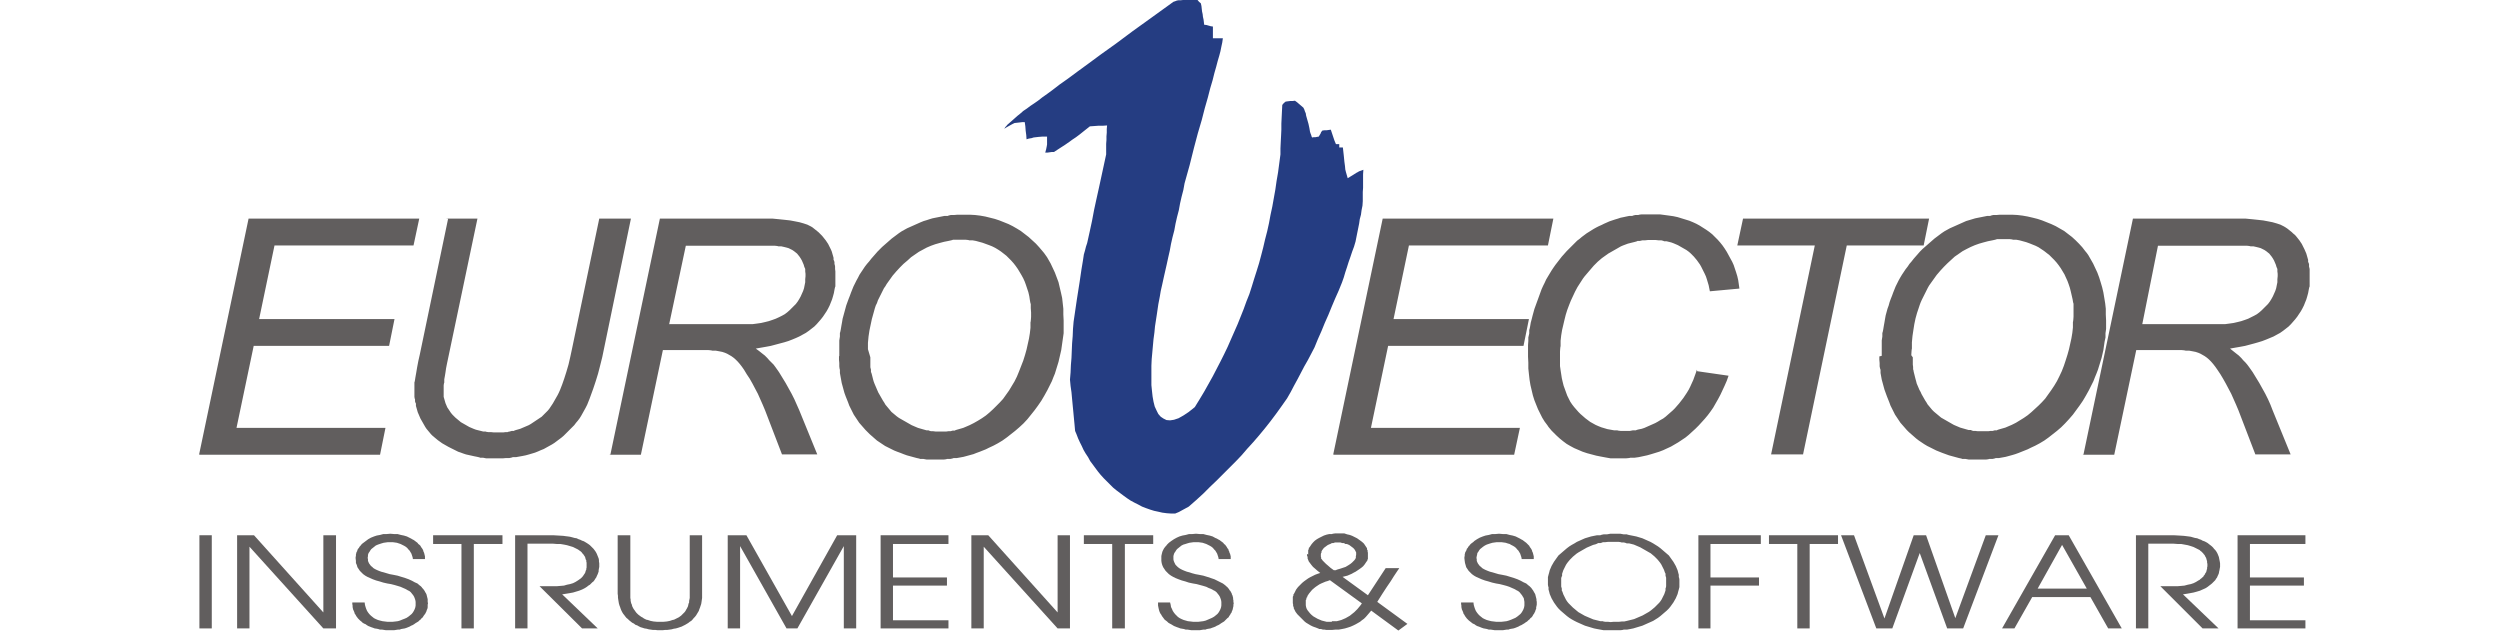 <svg width="226" height="57" viewBox="0 0 226 57" fill="none" xmlns="http://www.w3.org/2000/svg">
<path fill-rule="evenodd" clip-rule="evenodd" d="M97.189 38.954L97.135 38.354L97.08 37.782L97.026 37.209L96.971 36.637L96.917 36.065L96.862 35.465L96.78 34.892L96.726 34.32L96.78 33.666L96.808 33.011L96.862 32.357L96.889 31.703L96.917 31.049L96.971 30.395L96.998 29.74L97.053 29.086L97.353 27.042L97.598 25.488L97.762 24.37L97.898 23.552L97.98 23.007L98.089 22.626L98.171 22.298L98.28 21.971L98.498 20.99L98.716 19.981L98.906 18.973L99.125 17.964L99.343 16.983L99.561 15.974L99.779 14.966L99.997 13.957V13.63V13.303V13.003L100.024 12.649V12.321L100.052 11.994V11.667L100.079 11.34L99.697 11.367H99.288L98.906 11.395L98.525 11.422L98.007 11.831L97.598 12.158L97.271 12.403L96.944 12.621L96.644 12.839L96.29 13.085L95.826 13.384L95.281 13.739H95.09L94.899 13.766L94.709 13.793H94.49L94.572 13.494L94.627 13.221L94.654 13.057V12.867V12.621V12.349H94.218L93.891 12.376L93.645 12.403L93.427 12.43L93.264 12.485L93.1 12.512L92.964 12.54L92.8 12.594L92.773 12.212L92.719 11.803L92.691 11.422L92.637 11.04H92.419L92.201 11.067L91.955 11.095L91.71 11.122L91.492 11.231L91.246 11.367L91.001 11.504L90.783 11.64L90.838 11.558L90.892 11.476L90.974 11.395L91.056 11.286L91.274 11.095L91.492 10.904L91.737 10.686L91.983 10.468L92.255 10.25L92.501 10.032L92.828 9.813L93.155 9.568L93.482 9.35L93.836 9.105L94.218 8.805L94.681 8.478L95.199 8.096L95.799 7.633L96.535 7.115L97.38 6.488L98.389 5.752L99.534 4.907L100.869 3.953L102.369 2.835L104.113 1.581L106.076 0.164L106.239 0.109L106.376 0.055L106.512 0.027H106.703L106.948 0H107.275H107.684H108.257L108.393 0.164L108.556 0.3L108.611 0.545L108.638 0.791L108.665 1.036L108.72 1.281L108.747 1.526L108.802 1.772L108.829 1.99L108.856 2.235L109.074 2.263L109.265 2.317L109.456 2.372L109.647 2.399V2.671V2.944V3.189V3.462H109.865H110.11H110.328H110.546L110.492 3.844L110.41 4.225L110.328 4.634L110.219 5.043L110.083 5.506L109.947 6.024L109.783 6.597L109.62 7.251L109.402 7.987L109.184 8.832L108.911 9.786L108.638 10.849L108.284 12.049L107.93 13.384L107.548 14.911L107.084 16.574L106.975 17.174L106.812 17.801L106.676 18.4L106.567 19L106.403 19.627L106.267 20.227L106.158 20.826L105.994 21.453L105.858 22.053L105.749 22.653L105.612 23.253L105.476 23.88L105.34 24.479L105.204 25.079L105.067 25.706L104.931 26.306L104.849 26.796L104.713 27.505L104.577 28.432L104.413 29.495L104.358 30.067L104.277 30.667L104.222 31.267L104.168 31.867L104.113 32.466L104.086 33.066V33.666V34.265V34.811L104.14 35.356L104.195 35.846L104.277 36.31L104.386 36.746L104.549 37.1L104.713 37.428L104.931 37.673L105.176 37.837L105.449 37.973L105.776 38L106.13 37.946L106.539 37.809L106.975 37.564L107.466 37.237L108.011 36.801L108.447 36.092L108.856 35.41L109.238 34.729L109.62 34.047L109.974 33.366L110.328 32.684L110.656 32.03L110.983 31.349L111.282 30.667L111.582 29.986L111.882 29.304L112.155 28.623L112.427 27.941L112.673 27.26L112.945 26.578L113.163 25.897L113.381 25.188L113.599 24.506L113.818 23.798L114.008 23.089L114.199 22.353L114.363 21.644L114.554 20.908L114.717 20.172L114.853 19.436L115.017 18.673L115.153 17.91L115.29 17.146L115.399 16.383L115.535 15.592L115.644 14.775L115.753 13.957V13.412L115.78 12.839L115.808 12.294L115.835 11.722V11.177L115.862 10.604L115.889 10.059L115.917 9.486L116.053 9.323L116.216 9.187L116.407 9.159L116.625 9.132H116.843L117.062 9.105L117.252 9.241L117.443 9.405L117.634 9.568L117.825 9.732L117.907 9.895L117.961 10.059L118.043 10.25L118.07 10.441L118.179 10.822L118.288 11.204L118.37 11.585L118.425 11.912L118.479 12.076L118.534 12.212L118.561 12.321L118.615 12.43L118.752 12.403H118.915L119.051 12.376L119.215 12.349L119.297 12.212L119.379 12.076L119.433 11.94L119.542 11.803L119.733 11.776H119.924L120.115 11.749L120.305 11.722L120.414 12.049L120.523 12.376L120.633 12.703L120.769 13.03H120.932H121.069V13.194V13.33H121.232H121.396L121.478 14.066L121.532 14.611L121.587 15.02L121.614 15.32L121.668 15.538L121.723 15.729L121.777 15.92L121.832 16.11L122.323 15.811L122.622 15.62L122.731 15.565L122.868 15.483L123.031 15.429L123.249 15.347L123.222 15.756V16.165V16.574V16.983L123.195 17.364V17.773V18.182L123.168 18.591L123.086 19L123.031 19.409L122.922 19.818L122.868 20.199L122.786 20.608L122.704 21.017L122.622 21.426L122.541 21.835L122.404 22.298L122.241 22.735L122.077 23.225L121.914 23.689L121.777 24.125L121.614 24.616L121.478 25.079L121.314 25.542L121.014 26.278L120.687 27.014L120.387 27.723L120.087 28.459L119.76 29.195L119.46 29.931L119.133 30.667L118.833 31.403L118.534 31.976L118.234 32.548L117.907 33.12L117.607 33.693L117.307 34.265L116.98 34.865L116.68 35.438L116.353 36.01L115.835 36.746L115.344 37.428L114.853 38.082L114.336 38.736L113.818 39.363L113.3 39.963L112.754 40.562L112.237 41.162L111.691 41.735L111.119 42.307L110.546 42.88L109.974 43.452L109.374 44.024L108.775 44.624L108.148 45.197L107.466 45.796L107.166 45.96L106.866 46.123L106.567 46.287L106.239 46.423H105.858L105.476 46.396L105.067 46.342L104.713 46.26L104.331 46.178L103.977 46.069L103.595 45.933L103.241 45.796L102.886 45.605L102.559 45.442L102.205 45.251L101.878 45.033L101.578 44.815L101.251 44.57L100.924 44.324L100.624 44.079L100.351 43.806L100.052 43.506L99.779 43.234L99.506 42.934L99.261 42.634L99.016 42.307L98.797 42.007L98.552 41.68L98.361 41.326L98.143 40.999L97.953 40.672L97.789 40.317L97.625 39.99L97.462 39.636L97.326 39.281" fill="#253D82"/>
<path d="M78.68 32.303V32.766V32.984V33.202L78.735 33.42V33.639C78.762 33.639 78.816 33.857 78.816 33.857L78.871 34.075L78.925 34.293L78.98 34.484L79.062 34.702L79.144 34.892L79.225 35.083L79.307 35.274L79.389 35.465L79.498 35.656L79.607 35.846L79.716 36.037L79.825 36.228L79.934 36.392L80.043 36.583L80.179 36.746L80.316 36.91L80.452 37.073L80.588 37.237L80.752 37.373L80.915 37.509L81.079 37.646L81.27 37.782L81.46 37.891L81.651 38L81.842 38.109L82.033 38.218L82.224 38.327L82.415 38.436L82.606 38.518L82.796 38.6L82.987 38.681L83.178 38.736L83.369 38.791L83.56 38.845L83.75 38.9H83.941C83.941 38.927 84.159 38.981 84.159 38.981H84.35L84.568 39.009H84.759H84.977H85.168H85.359H85.549L85.74 38.981H85.931L86.122 38.927H86.313C86.313 38.9 86.504 38.845 86.504 38.845L86.695 38.791L86.885 38.736L87.076 38.681L87.267 38.6L87.648 38.436L88.03 38.245L88.412 38.027L88.766 37.809L89.121 37.564L89.448 37.291L89.775 36.991L90.075 36.692L90.374 36.392L90.674 36.065L90.811 35.874L90.947 35.683L91.083 35.492L91.219 35.301L91.465 34.892L91.71 34.484L91.928 34.047L92.119 33.584L92.31 33.093L92.501 32.603L92.664 32.085L92.801 31.594L92.91 31.103L93.019 30.613L93.1 30.122L93.155 29.631V29.141C93.182 29.141 93.21 28.65 93.21 28.65V28.241L93.182 27.859V27.478C93.155 27.478 93.1 27.123 93.1 27.123L93.046 26.769L92.964 26.415L92.855 26.088L92.746 25.761L92.637 25.461L92.501 25.161L92.337 24.861L92.174 24.588L92.01 24.316L91.819 24.043L91.628 23.798L91.41 23.552L91.192 23.334L90.974 23.116L90.729 22.925L90.484 22.735L90.238 22.571L89.966 22.407L89.693 22.271L89.42 22.162L89.121 22.053L88.821 21.944L88.521 21.862L88.221 21.78L87.921 21.726H87.621C87.621 21.699 87.294 21.672 87.294 21.672H86.967H86.558H86.149C86.149 21.699 85.74 21.78 85.74 21.78L85.332 21.862L84.923 21.971L84.541 22.08L84.159 22.217L83.778 22.38L83.423 22.571L83.069 22.762L82.715 23.007L82.36 23.253L82.033 23.552L81.679 23.852L81.352 24.179L81.024 24.534L80.861 24.725L80.697 24.915L80.561 25.106L80.425 25.297L80.288 25.488L80.152 25.679L80.043 25.869L79.907 26.06L79.798 26.278L79.689 26.497L79.58 26.715L79.471 26.933L79.362 27.151L79.28 27.396L79.171 27.614L79.089 27.859L78.953 28.35L78.816 28.841L78.707 29.359L78.598 29.877L78.516 30.422L78.462 30.994V31.567M75.872 32.166V31.458V31.103V30.776L75.927 30.422V30.095C75.954 30.095 76.009 29.768 76.009 29.768L76.063 29.441L76.118 29.141L76.172 28.814L76.254 28.514L76.336 28.214L76.418 27.914L76.499 27.614L76.608 27.314L76.717 27.014L76.826 26.742L76.935 26.442L77.044 26.169L77.154 25.897L77.29 25.624L77.426 25.352L77.562 25.106L77.699 24.834L77.862 24.588L78.026 24.343L78.189 24.098L78.38 23.852L78.571 23.634L78.762 23.389L78.953 23.171L79.144 22.953L79.334 22.735L79.552 22.517L79.743 22.326L79.961 22.135L80.179 21.944L80.397 21.753L80.615 21.562L80.834 21.399L81.052 21.235L81.27 21.072L81.515 20.908L81.76 20.772L82.006 20.636L82.251 20.527L82.496 20.418L82.742 20.308L82.987 20.199L83.232 20.09L83.505 19.981L83.778 19.9L84.023 19.818L84.296 19.736L84.568 19.681L84.841 19.627L85.113 19.573L85.386 19.518H85.686C85.686 19.491 85.958 19.436 85.958 19.436H86.258L86.558 19.409H86.858H87.158H87.648L88.139 19.436L88.603 19.491L89.066 19.573L89.502 19.681L89.938 19.791L90.347 19.927L90.756 20.09L91.165 20.254L91.547 20.445L91.928 20.663L92.283 20.881L92.637 21.154L92.991 21.426L93.319 21.726L93.646 22.026L93.945 22.353L94.245 22.707L94.382 22.871L94.518 23.062L94.654 23.253L94.763 23.443L94.981 23.825L95.172 24.234L95.363 24.643L95.527 25.079L95.69 25.515L95.799 25.979L95.908 26.442L96.017 26.933L96.072 27.423L96.126 27.914V28.432L96.153 28.977V29.359V29.74V30.122L96.099 30.504L96.044 30.885L95.99 31.267L95.936 31.648L95.854 32.003L95.772 32.357L95.69 32.712L95.581 33.066L95.472 33.42L95.363 33.775L95.227 34.102L95.09 34.456L94.927 34.783L94.681 35.274L94.409 35.765L94.136 36.228L93.836 36.664L93.537 37.073L93.21 37.482L92.882 37.891L92.528 38.273L92.146 38.627L91.765 38.954L91.383 39.254L91.001 39.554L90.62 39.826L90.211 40.072L89.802 40.29L89.393 40.481L89.121 40.617L88.848 40.726L88.575 40.835L88.275 40.944L88.003 41.053L87.703 41.135L87.403 41.217L87.103 41.298L86.803 41.353L86.504 41.407H86.204C86.204 41.435 85.904 41.489 85.904 41.489H85.604C85.604 41.517 85.304 41.544 85.304 41.544H85.004H84.704H84.377H84.078H83.778L83.478 41.489H83.178C83.178 41.462 82.878 41.407 82.878 41.407L82.578 41.326L82.278 41.244L81.978 41.162L81.679 41.053L81.406 40.944L81.106 40.835L80.834 40.726L80.561 40.59L80.288 40.453L80.016 40.317L79.77 40.154L79.525 39.99L79.28 39.826L79.062 39.636L78.844 39.445L78.626 39.254L78.435 39.063L78.244 38.872L78.053 38.654L77.862 38.436L77.671 38.218L77.508 37.973L77.344 37.727L77.181 37.482L77.044 37.209L76.908 36.937L76.772 36.664L76.663 36.364L76.554 36.092L76.445 35.819L76.336 35.519L76.254 35.22L76.172 34.92L76.09 34.62L76.036 34.32L75.981 34.02L75.927 33.72V33.42C75.9 33.42 75.872 33.121 75.872 33.121V32.821L75.845 32.521V32.221L75.872 32.166ZM60.498 29.304H65.704H66.25H66.713H67.122H67.476H67.776H68.022L68.43 29.25L68.812 29.195L69.166 29.113L69.493 29.032L69.821 28.922L70.121 28.814L70.42 28.677L70.693 28.541L70.938 28.405L71.156 28.241L71.374 28.05L71.565 27.859L71.756 27.669L71.947 27.478L72.111 27.26L72.247 27.042L72.383 26.796L72.492 26.551L72.601 26.306L72.683 26.06L72.737 25.788L72.792 25.515V25.242L72.819 24.97V24.752L72.792 24.534V24.316L72.71 24.125L72.656 23.934L72.574 23.743L72.492 23.552L72.383 23.362L72.274 23.198L72.165 23.062L72.056 22.925L71.92 22.816L71.783 22.707L71.62 22.598L71.456 22.517L71.293 22.435L71.102 22.38L70.884 22.326L70.638 22.271H70.366C70.366 22.244 70.066 22.217 70.066 22.217H69.739H69.385H68.976H61.997L60.471 29.413L60.498 29.304ZM55.182 41.08L59.653 19.763H69.848L70.42 19.818L70.938 19.872L71.429 19.927L71.865 20.009L72.274 20.09L72.656 20.199L72.819 20.254L72.983 20.308L73.146 20.39L73.31 20.472L73.446 20.554L73.582 20.663L73.719 20.772L73.855 20.881L73.991 20.99L74.1 21.099L74.209 21.208L74.318 21.317L74.428 21.453L74.537 21.59L74.646 21.726L74.755 21.89L74.864 22.053L74.945 22.217L75.027 22.38L75.109 22.544L75.191 22.735L75.245 22.925L75.3 23.116L75.354 23.307V23.498C75.382 23.498 75.436 23.689 75.436 23.689V23.88C75.463 23.88 75.491 24.098 75.491 24.098V24.316L75.518 24.534V24.752V24.97V25.297V25.597V25.897C75.491 25.897 75.436 26.197 75.436 26.197L75.382 26.497L75.3 26.796L75.218 27.069L75.109 27.341L75 27.614L74.864 27.887L74.727 28.132L74.564 28.377L74.4 28.623L74.209 28.868L74.019 29.086L73.828 29.304L73.61 29.522L73.364 29.713L73.119 29.904L72.846 30.095L72.547 30.258L72.247 30.422L71.947 30.558L71.62 30.694L71.265 30.831L70.911 30.94L70.502 31.049L70.093 31.158L69.684 31.267L69.248 31.349L68.785 31.43L68.321 31.512L68.621 31.73L68.894 31.948L69.139 32.139L69.357 32.357L69.548 32.575L69.739 32.766L69.93 32.957L70.093 33.175L70.42 33.639L70.72 34.129L71.02 34.62L71.293 35.111L71.565 35.601L71.811 36.092L72.029 36.583L72.247 37.073L73.882 41.08H70.693L69.166 37.1L68.948 36.583L68.73 36.092L68.512 35.601L68.267 35.138L68.022 34.674L67.776 34.238L67.504 33.829L67.258 33.42L67.067 33.148L66.877 32.903L66.686 32.684L66.495 32.494L66.304 32.33L66.113 32.194L65.922 32.085L65.732 31.976L65.541 31.894L65.296 31.812L65.023 31.758L64.723 31.703H64.396C64.396 31.676 64.042 31.648 64.042 31.648H63.66H63.251H59.925L57.935 41.108H55.073L55.182 41.08ZM40.298 19.763H43.161L40.407 32.875L40.326 33.284L40.271 33.666L40.217 33.993L40.162 34.293V34.593C40.135 34.593 40.108 34.838 40.108 34.838V35.083V35.274V35.492V35.683V35.874L40.162 36.065L40.217 36.255L40.271 36.446L40.353 36.637L40.435 36.828L40.544 36.991L40.653 37.155L40.762 37.319L40.898 37.482L41.034 37.618L41.171 37.755L41.334 37.891L41.498 38.027L41.661 38.164L41.852 38.273L42.043 38.382L42.234 38.491L42.425 38.6L42.615 38.681L42.806 38.763L43.024 38.845L43.242 38.9L43.461 38.954L43.679 39.009H43.897C43.897 39.036 44.142 39.063 44.142 39.063H44.387L44.633 39.09H44.905H45.096H45.505L45.696 39.063H45.887C45.887 39.036 46.078 39.009 46.078 39.009L46.268 38.954H46.459C46.459 38.927 46.65 38.872 46.65 38.872L46.841 38.818L47.032 38.763L47.222 38.681L47.413 38.6L47.604 38.518L47.795 38.436L47.986 38.327L48.149 38.218L48.313 38.109L48.476 38L48.64 37.891L48.803 37.782L48.967 37.673L49.103 37.537L49.239 37.4L49.376 37.264L49.512 37.128L49.648 36.964L49.758 36.801L49.867 36.637L49.976 36.474L50.085 36.283L50.194 36.092L50.303 35.901L50.412 35.71L50.521 35.492L50.63 35.247L50.821 34.756L51.011 34.211L51.202 33.611L51.393 32.957L51.557 32.248L51.72 31.485L54.173 19.763H57.036L54.446 32.276L54.255 33.039L54.065 33.775L53.956 34.129L53.846 34.484L53.737 34.811L53.628 35.138L53.519 35.438L53.41 35.737L53.301 36.037L53.192 36.31L53.083 36.583L52.947 36.855L52.811 37.1L52.674 37.346L52.538 37.591L52.402 37.809L52.238 38.027L52.075 38.218L51.911 38.436L51.72 38.627L51.529 38.818L51.339 39.009L51.148 39.2L50.957 39.39L50.766 39.554L50.548 39.717L50.33 39.881L50.112 40.044L49.894 40.181L49.648 40.317L49.403 40.453L49.158 40.59L48.885 40.699L48.64 40.808L48.367 40.917L48.095 40.999L47.822 41.08L47.522 41.162L47.25 41.217L46.95 41.271L46.65 41.326H46.35C46.35 41.353 46.05 41.407 46.05 41.407H45.75L45.45 41.435H44.551H44.251H43.951L43.679 41.38H43.406C43.406 41.353 43.133 41.298 43.133 41.298L42.861 41.244L42.615 41.189L42.37 41.135L42.125 41.08L41.879 40.999L41.661 40.917L41.416 40.835L41.198 40.726L40.98 40.617L40.762 40.508L40.544 40.399L40.353 40.29L40.162 40.181L39.971 40.072L39.781 39.935L39.59 39.799L39.426 39.663L39.263 39.527L39.099 39.39L38.963 39.254L38.826 39.09L38.69 38.927L38.554 38.763L38.445 38.6L38.336 38.409L38.227 38.218L38.118 38.027L38.009 37.837L37.927 37.646L37.845 37.455L37.763 37.264L37.709 37.073L37.654 36.882L37.6 36.692V36.474C37.572 36.474 37.518 36.283 37.518 36.283V36.092C37.491 36.092 37.463 35.874 37.463 35.874V35.656V35.438V35.22V34.92V34.565C37.491 34.565 37.545 34.157 37.545 34.157L37.627 33.693L37.709 33.202L37.818 32.63L37.954 32.03L38.09 31.376L40.516 19.736L40.298 19.763ZM18 41.08L22.471 19.763H37.9L37.382 22.189H24.815L23.425 28.841H35.664L35.174 31.267H22.934L21.38 38.681H34.846L34.356 41.108H18.054L18 41.08Z" fill="#615E5E"/>
<path d="M193.662 29.304H198.841H199.387H199.85H200.259H200.613H200.913H201.131L201.54 29.25L201.922 29.195L202.276 29.113L202.604 29.032L202.93 28.922L203.23 28.814L203.503 28.677L203.776 28.541L204.021 28.405L204.239 28.241L204.457 28.05L204.648 27.859L204.839 27.669L205.029 27.478L205.193 27.26L205.33 27.042L205.466 26.796L205.575 26.551L205.684 26.306L205.766 26.06L205.82 25.788L205.875 25.515V25.242L205.902 24.97V24.752L205.875 24.534V24.316L205.793 24.125L205.738 23.934L205.656 23.743L205.575 23.552L205.466 23.361L205.357 23.198L205.248 23.062L205.139 22.925L205.002 22.816L204.866 22.707L204.702 22.598L204.539 22.517L204.375 22.435L204.185 22.38L203.967 22.326L203.721 22.271H203.448C203.448 22.244 203.149 22.217 203.149 22.217H202.822H202.467H202.058H195.08M188.347 41.08L192.817 19.763H203.012L203.585 19.818L204.103 19.872L204.593 19.927L205.029 20.009L205.438 20.09L205.82 20.199L205.984 20.254L206.147 20.308L206.311 20.39L206.474 20.472L206.611 20.554L206.774 20.663L206.911 20.772L207.047 20.881L207.183 20.99L207.292 21.099L207.428 21.208L207.537 21.317L207.647 21.453L207.755 21.59L207.865 21.726L207.973 21.89L208.083 22.053L208.164 22.217L208.246 22.38L208.328 22.544L208.41 22.735L208.492 22.925L208.546 23.116L208.601 23.307L208.655 23.498V23.689C208.682 23.689 208.737 23.879 208.737 23.879V24.098L208.791 24.316V24.534V24.752V25.297V25.597V25.897C208.764 25.897 208.71 26.197 208.71 26.197L208.655 26.496L208.573 26.796L208.492 27.069L208.382 27.341L208.274 27.614L208.137 27.887L208.001 28.132L207.837 28.377L207.674 28.623L207.483 28.868L207.292 29.086L207.101 29.304L206.883 29.522L206.638 29.713L206.392 29.904L206.12 30.095L205.82 30.258L205.52 30.422L205.193 30.558L204.866 30.694L204.512 30.831L204.157 30.94L203.776 31.049L203.367 31.158L202.958 31.267L202.522 31.349L202.058 31.43L201.595 31.512L201.867 31.73L202.14 31.948L202.385 32.139L202.604 32.357L202.794 32.575L202.985 32.766L203.149 32.957L203.312 33.175L203.639 33.638L203.939 34.129L204.239 34.62L204.512 35.111L204.784 35.601L205.029 36.092L205.248 36.583L205.438 37.073L207.074 41.08H203.885L202.358 37.1L202.14 36.583L201.922 36.092L201.704 35.601L201.459 35.138L201.213 34.674L200.968 34.238L200.723 33.829L200.45 33.42L200.259 33.148L200.068 32.902L199.878 32.684L199.687 32.493L199.496 32.33L199.305 32.194L199.114 32.085L198.923 31.976L198.733 31.894L198.487 31.812L198.215 31.758L197.915 31.703H197.588C197.588 31.676 197.233 31.648 197.233 31.648H196.852H196.443H193.117L191.127 41.108H188.265L188.347 41.08ZM172.918 32.303V32.521V32.739V32.957L172.945 33.175V33.393C172.972 33.393 172.999 33.611 172.999 33.611L173.054 33.829L173.108 34.047L173.163 34.265L173.217 34.456L173.272 34.674L173.354 34.865L173.436 35.056L173.517 35.247L173.626 35.438L173.708 35.628L173.817 35.819L173.926 36.01L174.035 36.201L174.144 36.364L174.253 36.555L174.39 36.719L174.526 36.882L174.662 37.046L174.826 37.209L174.989 37.346L175.153 37.482L175.316 37.618L175.48 37.755L175.671 37.864L175.862 37.973L176.052 38.082L176.243 38.191L176.434 38.3L176.625 38.409L176.816 38.491L177.007 38.572L177.197 38.654L177.388 38.709L177.579 38.763L177.77 38.818L177.961 38.872H178.179C178.179 38.9 178.37 38.954 178.37 38.954H178.56L178.778 38.981H178.996H179.187H179.378H179.569H179.76L179.951 38.954H180.141L180.332 38.9H180.523C180.523 38.872 180.714 38.818 180.714 38.818L180.905 38.763L181.096 38.709L181.286 38.654L181.477 38.572L181.859 38.409L182.24 38.218L182.595 38L182.949 37.782L183.303 37.537L183.631 37.264L183.958 36.964L184.285 36.664L184.585 36.364L184.885 36.037L185.021 35.846L185.157 35.656L185.294 35.465L185.43 35.274L185.703 34.865L185.948 34.456L186.166 34.02L186.384 33.557L186.575 33.066L186.738 32.575L186.902 32.057L187.038 31.567L187.147 31.076L187.256 30.585L187.338 30.095L187.392 29.604V29.113C187.42 29.113 187.447 28.623 187.447 28.623V28.214V27.832V27.451C187.42 27.451 187.365 27.069 187.365 27.069L187.284 26.715L187.202 26.36L187.12 26.033L187.011 25.706L186.902 25.406L186.765 25.106L186.629 24.806L186.466 24.534L186.302 24.261L186.111 23.988L185.921 23.743L185.703 23.498L185.484 23.28L185.266 23.062L185.021 22.871L184.776 22.68L184.53 22.517L184.285 22.353L184.012 22.217L183.74 22.108L183.467 21.998L183.167 21.89L182.867 21.808L182.568 21.726L182.268 21.671H181.968C181.968 21.644 181.668 21.617 181.668 21.617H181.341H180.932H180.523C180.523 21.644 180.114 21.726 180.114 21.726L179.705 21.808L179.296 21.917L178.915 22.026L178.533 22.162L178.152 22.326L177.77 22.517L177.415 22.707L177.061 22.953L176.707 23.198L176.38 23.498L176.052 23.798L175.725 24.125L175.398 24.479L175.235 24.67L175.071 24.861L174.935 25.052L174.799 25.242L174.662 25.433L174.526 25.624L174.39 25.815L174.281 26.006L174.171 26.224L174.063 26.442L173.953 26.66L173.845 26.878L173.735 27.096L173.626 27.341L173.545 27.559L173.463 27.805L173.299 28.296L173.163 28.786L173.054 29.304L172.972 29.822L172.89 30.367L172.836 30.94V31.512C172.809 31.512 172.781 32.112 172.781 32.112L172.918 32.303ZM170.11 32.166V31.458V31.103V30.776L170.164 30.422V30.095C170.192 30.095 170.246 29.768 170.246 29.768L170.301 29.441L170.355 29.141L170.41 28.814L170.464 28.514L170.546 28.214L170.628 27.914L170.737 27.614L170.819 27.314L170.928 27.014L171.037 26.742L171.146 26.442L171.255 26.169L171.364 25.897L171.5 25.624L171.636 25.352L171.773 25.106L171.936 24.834L172.1 24.588L172.263 24.343L172.454 24.098L172.618 23.852L172.808 23.634L172.999 23.389L173.19 23.171L173.381 22.953L173.572 22.735L173.79 22.517L174.008 22.326L174.226 22.135L174.444 21.944L174.662 21.753L174.88 21.562L175.098 21.399L175.316 21.235L175.534 21.072L175.78 20.908L176.025 20.772L176.271 20.636L176.516 20.527L176.761 20.418L177.007 20.308L177.252 20.199L177.497 20.09L177.743 19.981L178.015 19.9L178.288 19.818L178.56 19.736L178.833 19.681L179.106 19.627L179.378 19.573L179.651 19.518H179.923C179.923 19.491 180.196 19.436 180.196 19.436H180.496L180.796 19.409H181.096H181.395H181.886L182.377 19.436L182.84 19.491L183.303 19.573L183.767 19.681L184.203 19.791L184.612 19.927L185.021 20.09L185.43 20.254L185.839 20.445L186.22 20.663L186.602 20.881L186.956 21.154L187.311 21.426L187.638 21.726L187.938 22.026L188.238 22.353L188.51 22.707L188.647 22.871L188.783 23.062L188.892 23.253L189.001 23.443L189.219 23.825L189.41 24.234L189.601 24.643L189.764 25.079L189.9 25.515L190.037 25.979L190.146 26.442L190.228 26.933L190.309 27.423L190.364 27.914V28.432L190.391 28.977V29.74L190.337 30.122V30.504L190.255 30.885L190.2 31.267L190.146 31.648L190.064 32.003L189.982 32.357L189.873 32.712L189.764 33.066L189.655 33.42L189.519 33.775L189.383 34.102L189.246 34.456L189.083 34.783L188.837 35.274L188.565 35.765L188.292 36.228L187.992 36.664L187.692 37.073L187.392 37.482L187.038 37.891L186.684 38.273L186.329 38.627L185.948 38.954L185.566 39.254L185.184 39.554L184.803 39.826L184.394 40.072L183.985 40.29L183.576 40.481L183.303 40.617L183.031 40.726L182.758 40.835L182.486 40.944L182.186 41.053L181.913 41.135L181.614 41.217L181.314 41.298L181.014 41.353L180.714 41.407H180.414C180.414 41.435 180.114 41.489 180.114 41.489H179.814C179.814 41.517 179.515 41.544 179.515 41.544H179.215H178.915H178.615H178.288H177.988L177.688 41.489H177.388C177.388 41.462 177.088 41.407 177.088 41.407L176.789 41.326L176.489 41.244L176.189 41.162L175.889 41.053L175.589 40.944L175.316 40.835L175.044 40.726L174.771 40.59L174.499 40.453L174.226 40.317L173.953 40.154L173.708 39.99L173.463 39.826L173.217 39.636L172.999 39.445L172.781 39.254L172.563 39.063L172.372 38.872L172.182 38.654L171.991 38.436L171.8 38.218L171.636 37.973L171.473 37.727L171.309 37.482L171.173 37.209L171.037 36.937L170.9 36.664L170.791 36.364L170.682 36.092L170.573 35.819L170.464 35.519L170.355 35.219L170.273 34.92L170.192 34.62L170.11 34.32L170.055 34.02L170.001 33.72V33.42C169.974 33.42 169.919 33.12 169.919 33.12V32.821L169.892 32.521V32.221L170.11 32.166ZM160.106 41.08L164.058 22.189H157.052L157.57 19.763H174.39L173.899 22.189H166.948L162.995 41.08H160.133H160.106ZM153.427 33.557L156.262 33.965L156.098 34.429L155.907 34.865L155.717 35.274L155.526 35.683L155.308 36.092L155.09 36.474L154.872 36.855L154.626 37.209L154.381 37.537L154.108 37.864L153.836 38.164L153.563 38.463L153.263 38.763L152.963 39.036L152.664 39.309L152.364 39.554L152.037 39.772L151.71 39.99L151.382 40.181L151.055 40.372L150.701 40.535L150.347 40.699L149.992 40.835L149.638 40.944L149.283 41.053L148.902 41.162L148.52 41.244L148.138 41.326L147.757 41.38H147.375C147.375 41.407 146.966 41.435 146.966 41.435H146.557H146.067H145.603L145.14 41.353L144.704 41.271L144.295 41.189L143.886 41.08L143.477 40.971L143.068 40.835L142.687 40.671L142.305 40.508L141.951 40.317L141.624 40.126L141.296 39.881L140.996 39.636L140.697 39.363L140.397 39.063L140.261 38.927L140.124 38.763L139.988 38.6L139.879 38.436L139.633 38.109L139.415 37.755L139.225 37.373L139.034 36.991L138.87 36.583L138.707 36.174L138.57 35.737L138.461 35.274L138.352 34.811L138.271 34.32L138.216 33.829L138.161 33.311V32.793L138.134 32.248V31.894V31.539V31.185L138.161 30.831V30.504L138.243 30.149V29.822C138.27 29.822 138.325 29.495 138.325 29.495L138.38 29.168L138.461 28.868L138.543 28.541L138.625 28.241L138.707 27.941L138.816 27.641L138.925 27.341L139.034 27.042L139.143 26.742L139.252 26.442L139.361 26.142L139.497 25.842L139.633 25.57L139.77 25.27L139.933 24.997L140.097 24.724L140.261 24.452L140.424 24.207L140.615 23.934L140.806 23.689L140.996 23.443L141.187 23.198L141.405 22.953L141.624 22.707L141.814 22.517L142.005 22.326L142.196 22.135L142.387 21.944L142.578 21.753L142.796 21.59L142.987 21.426L143.205 21.263L143.423 21.099L143.641 20.963L143.859 20.826L144.077 20.69L144.322 20.554L144.54 20.445L144.786 20.336L145.004 20.227L145.249 20.118L145.494 20.009L145.74 19.927L145.985 19.845L146.258 19.763L146.503 19.681L146.775 19.627L147.021 19.573L147.293 19.518H147.566C147.566 19.491 147.839 19.436 147.839 19.436H148.111C148.111 19.409 148.384 19.382 148.384 19.382H148.684H148.956H150.074L150.483 19.436L150.892 19.491L151.273 19.545L151.655 19.627L152.009 19.736L152.364 19.845L152.718 19.954L153.045 20.09L153.345 20.227L153.645 20.39L153.945 20.581L154.245 20.772L154.517 20.963L154.79 21.181L155.035 21.426L155.281 21.671L155.499 21.917L155.717 22.189L155.907 22.462L156.098 22.762L156.262 23.062L156.425 23.361L156.589 23.661L156.725 23.961L156.834 24.288L156.944 24.616L157.052 24.97L157.134 25.324L157.189 25.706L157.243 26.087L154.572 26.333L154.517 26.06L154.463 25.788L154.381 25.515L154.299 25.242L154.218 24.997L154.108 24.752L153.999 24.534L153.89 24.316L153.781 24.098L153.672 23.907L153.536 23.716L153.4 23.525L153.263 23.361L153.127 23.198L152.963 23.034L152.8 22.871L152.636 22.735L152.446 22.598L152.255 22.489L152.064 22.38L151.873 22.271L151.682 22.162L151.492 22.08L151.301 21.998L151.083 21.917L150.864 21.862L150.646 21.808H150.428C150.428 21.78 150.183 21.726 150.183 21.726H149.938L149.692 21.699H148.956L148.711 21.726H148.466L148.248 21.78H148.03C148.03 21.808 147.812 21.862 147.812 21.862L147.593 21.917L147.375 21.971L147.157 22.026L146.939 22.108L146.721 22.189L146.53 22.271L146.339 22.38L146.149 22.489L145.958 22.598L145.767 22.707L145.576 22.816L145.385 22.925L145.194 23.062L145.004 23.198L144.813 23.334L144.622 23.498L144.431 23.661L144.268 23.825L144.077 24.016L143.913 24.207L143.75 24.397L143.586 24.588L143.423 24.779L143.259 24.97L143.096 25.188L142.85 25.57L142.605 25.951L142.387 26.36L142.196 26.769L142.005 27.178L141.842 27.587L141.678 28.023L141.542 28.459L141.433 28.895L141.324 29.359L141.215 29.822L141.133 30.313L141.078 30.803V31.294C141.051 31.294 141.024 31.785 141.024 31.785V32.275V32.684V33.093L141.078 33.475L141.133 33.829L141.187 34.184L141.269 34.538L141.351 34.865L141.46 35.165L141.569 35.465L141.678 35.765L141.814 36.037L141.951 36.31L142.114 36.555L142.305 36.801L142.496 37.019L142.687 37.237L142.877 37.428L143.096 37.618L143.314 37.809L143.532 37.973L143.75 38.136L143.995 38.273L144.24 38.409L144.486 38.518L144.758 38.627L145.031 38.709L145.304 38.791L145.603 38.845L145.903 38.9H146.203C146.203 38.927 146.503 38.954 146.503 38.954H146.803H147.075H147.348L147.621 38.9H147.893C147.893 38.872 148.138 38.818 148.138 38.818L148.411 38.763L148.656 38.681L148.902 38.572L149.147 38.463L149.393 38.354L149.638 38.245L149.883 38.109L150.101 37.973L150.347 37.837L150.565 37.673L150.783 37.482L151.001 37.291L151.219 37.1L151.41 36.91L151.6 36.691L151.791 36.474L151.982 36.228L152.173 35.983L152.337 35.737L152.5 35.492L152.664 35.219L152.8 34.947L152.936 34.647L153.073 34.347L153.181 34.047L153.291 33.748L153.4 33.42L153.427 33.557ZM120.524 41.08L124.995 19.763H140.424L139.933 22.189H127.367L125.976 28.841H138.216L137.725 31.267H125.486L123.932 38.681H137.398L136.88 41.108H120.579L120.524 41.08Z" fill="#615E5E"/>
<path d="M18.027 56.809V48.386H18.6H19.145V56.809H18.6" fill="#615E5E"/>
<path d="M22.552 56.809H22.007H21.435V48.386H22.198H22.961L29.231 55.364V48.386H29.803H30.376V56.809H29.803H29.231L22.552 49.422" fill="#615E5E"/>
<path d="M37.327 50.539L37.3 50.376L37.245 50.212L37.191 50.049L37.109 49.912L37.027 49.776L36.918 49.667L36.809 49.531L36.673 49.422L36.536 49.34L36.373 49.258L36.209 49.176L36.046 49.122L35.882 49.067L35.691 49.04L35.5 49.013H35.282H35.064L34.873 49.04L34.683 49.067L34.492 49.122L34.328 49.176L34.165 49.231L33.974 49.313L33.838 49.422L33.701 49.531L33.565 49.64L33.483 49.749L33.401 49.885L33.32 49.994L33.265 50.158V50.267L33.238 50.43L33.265 50.567V50.703L33.32 50.839L33.374 50.948L33.456 51.057L33.538 51.166L33.647 51.248L33.756 51.357L33.892 51.439L34.056 51.521L34.246 51.602L34.465 51.684L34.683 51.739L34.955 51.821L35.228 51.902L35.528 51.957L35.937 52.039L36.291 52.148L36.645 52.257L36.945 52.366L37.245 52.502L37.49 52.638L37.736 52.747L37.926 52.911L38.036 52.993L38.117 53.075L38.172 53.156L38.254 53.238L38.335 53.347L38.39 53.429L38.445 53.538L38.499 53.62L38.554 53.729L38.581 53.838L38.608 53.947L38.635 54.056L38.663 54.165V54.274V54.41L38.69 54.547L38.663 54.656V54.792V54.901L38.635 55.037L38.581 55.146L38.554 55.255L38.499 55.364L38.445 55.473L38.363 55.582L38.281 55.691L38.226 55.8L38.117 55.882L38.036 55.991L37.926 56.073L37.818 56.182L37.681 56.264L37.545 56.346L37.436 56.427L37.3 56.509L37.163 56.564L37.027 56.645L36.891 56.7L36.754 56.755L36.591 56.809L36.427 56.836L36.264 56.864L36.127 56.918H35.964L35.609 56.973H35.255H34.901L34.546 56.918H34.356L34.192 56.864L34.056 56.836L33.865 56.809L33.728 56.755L33.565 56.7L33.429 56.645L33.292 56.591L33.156 56.509L33.047 56.427L32.911 56.373L32.775 56.291L32.665 56.182L32.556 56.1L32.475 56.019L32.366 55.909L32.284 55.8L32.202 55.691L32.148 55.582L32.066 55.473L32.038 55.364L31.984 55.228L31.929 55.119L31.902 55.01L31.875 54.874V54.737L31.848 54.601V54.465H32.965L32.993 54.683L33.047 54.874L33.102 55.037L33.183 55.228L33.292 55.392L33.401 55.528L33.538 55.664L33.674 55.773L33.81 55.882L33.974 55.964L34.165 56.046L34.356 56.1L34.574 56.155L34.792 56.182L35.01 56.209H35.255H35.5L35.746 56.182L35.964 56.155L36.155 56.1L36.346 56.019L36.563 55.937L36.754 55.855L36.918 55.746L37.054 55.637L37.218 55.501L37.327 55.364L37.409 55.228L37.49 55.064L37.545 54.901L37.572 54.737V54.574V54.41L37.545 54.247L37.49 54.083L37.436 53.947L37.354 53.81L37.245 53.674L37.136 53.538L37 53.429L36.836 53.347L36.645 53.238L36.455 53.156L36.209 53.047L35.937 52.965L35.664 52.884L35.337 52.802L35.01 52.747L34.655 52.666L34.301 52.557L34.001 52.475L33.701 52.366L33.456 52.257L33.211 52.148L33.02 52.039L32.829 51.902L32.665 51.739L32.529 51.602L32.42 51.439L32.311 51.275L32.257 51.084L32.175 50.894V50.703L32.148 50.485V50.349L32.175 50.267V50.13L32.202 50.021L32.229 49.912L32.284 49.831L32.311 49.721L32.366 49.612L32.447 49.531L32.502 49.422L32.584 49.34L32.665 49.231L32.747 49.149L32.856 49.067L32.965 48.986L33.074 48.904L33.292 48.74L33.538 48.604L33.81 48.495L34.056 48.413L34.356 48.358L34.655 48.277H34.955L35.282 48.249L35.609 48.277H35.937L36.236 48.358L36.509 48.413L36.782 48.495L37.054 48.631L37.163 48.686L37.3 48.767L37.409 48.822L37.518 48.904L37.627 48.986L37.736 49.067L37.818 49.176L37.926 49.258L38.008 49.34L38.063 49.449L38.145 49.558L38.199 49.64L38.254 49.749L38.281 49.858L38.335 49.967L38.363 50.076L38.39 50.185L38.417 50.294V50.43V50.539" fill="#615E5E"/>
<path d="M41.716 56.809V49.176H39.153V48.768V48.386H45.423V48.768V49.176H42.833V56.809H42.288" fill="#615E5E"/>
<path d="M46.567 56.809V48.386H47.14H50.002L50.465 48.413L50.929 48.441L51.12 48.468L51.338 48.495L51.529 48.522L51.747 48.577L51.938 48.631L52.128 48.659L52.292 48.74L52.456 48.795L52.619 48.877L52.782 48.931L52.919 49.013L53.055 49.095L53.219 49.204L53.328 49.286L53.437 49.395L53.546 49.504L53.655 49.613L53.737 49.722L53.819 49.831L53.9 49.967L53.955 50.076L54.009 50.212L54.064 50.349L54.118 50.485L54.145 50.621V50.758L54.173 50.921V51.085V51.248L54.145 51.385L54.118 51.548V51.657L54.064 51.821L54.009 51.957L53.955 52.066L53.9 52.202L53.819 52.311L53.737 52.448L53.655 52.557L53.546 52.639L53.437 52.748L53.328 52.857L53.191 52.938L53.055 53.047L52.837 53.184L52.619 53.293L52.346 53.402L52.074 53.483L51.801 53.565L51.501 53.62L51.174 53.674L50.82 53.729L54.036 56.809H53.328H52.619L48.775 52.993H50.002H50.329L50.656 52.966L50.983 52.938L51.256 52.857L51.529 52.802L51.801 52.72L52.019 52.611L52.237 52.475L52.319 52.42L52.428 52.339L52.51 52.284L52.592 52.202L52.646 52.148L52.728 52.039L52.782 51.957L52.837 51.875L52.892 51.793L52.919 51.712L52.946 51.603L53.001 51.494V51.412L53.028 51.303V51.194V51.085V50.976V50.867L53.001 50.758V50.649L52.946 50.567L52.919 50.458L52.892 50.349L52.837 50.267L52.782 50.185L52.728 50.103L52.646 50.022L52.592 49.94L52.51 49.858L52.428 49.803L52.319 49.722L52.237 49.667L52.019 49.558L51.801 49.449L51.529 49.367L51.256 49.286L50.983 49.231L50.656 49.176H50.329L50.002 49.149H47.685V56.809H47.14" fill="#615E5E"/>
<path d="M63.47 53.674V53.865V54.056L63.442 54.247L63.415 54.438L63.388 54.601L63.333 54.765L63.279 54.928L63.224 55.065L63.17 55.228L63.088 55.364L63.006 55.501L62.924 55.637L62.815 55.773L62.706 55.882L62.597 56.019L62.488 56.128L62.352 56.209L62.216 56.319L62.079 56.4L61.943 56.482L61.779 56.564L61.616 56.646L61.452 56.7L61.289 56.755L61.098 56.809L60.907 56.837L60.716 56.891L60.526 56.918L60.307 56.946H60.117L59.899 56.973H59.681H59.462L59.244 56.946H59.026L58.836 56.918L58.645 56.891L58.454 56.837L58.263 56.809L58.099 56.755L57.909 56.7L57.745 56.618L57.609 56.537L57.445 56.482L57.309 56.373L57.145 56.291L57.009 56.182L56.873 56.073L56.764 55.964L56.627 55.855L56.518 55.719L56.437 55.61L56.328 55.474L56.246 55.337L56.164 55.174L56.109 55.037L56.055 54.874L56.001 54.737L55.946 54.547L55.919 54.383L55.892 54.219L55.864 54.029V53.865L55.837 53.674V48.386H56.409H56.982V53.783V53.92V54.056L57.009 54.192V54.301L57.036 54.438L57.064 54.547L57.118 54.656L57.145 54.792L57.2 54.901L57.255 55.01L57.309 55.092L57.391 55.201L57.445 55.283L57.527 55.392L57.609 55.474L57.691 55.555L57.8 55.637L57.909 55.719L57.99 55.773L58.099 55.828L58.209 55.91L58.318 55.964L58.427 56.019L58.563 56.046L58.808 56.128L59.081 56.182L59.381 56.209H59.681H59.98L60.28 56.182L60.553 56.128L60.798 56.046L60.934 56.019L61.044 55.964L61.153 55.91L61.262 55.855L61.371 55.801L61.48 55.719L61.562 55.664L61.643 55.583L61.725 55.501L61.807 55.419L61.889 55.337L61.97 55.228L62.025 55.119L62.079 55.037L62.134 54.928L62.188 54.819L62.216 54.71L62.243 54.574L62.297 54.465V54.329L62.352 54.056V53.783V48.386H62.924H63.47" fill="#615E5E"/>
<path d="M66.904 56.809H66.359H65.786V48.386H66.631H67.476L71.592 55.692L75.681 48.386H76.554H77.399V56.809H76.854H76.281V49.367L72.083 56.809H71.592H71.102L66.904 49.367" fill="#615E5E"/>
<path d="M79.607 56.809V48.386H85.741V48.768V49.176H80.725V52.202H85.605V52.557V52.938H80.725V56.073H85.741V56.428V56.809" fill="#615E5E"/>
<path d="M88.929 56.809H88.384H87.811V48.386H88.575H89.338L95.608 55.364V48.386H96.18H96.725V56.809H96.18H95.608L88.929 49.422" fill="#615E5E"/>
<path d="M100.543 56.809V49.176H97.981V48.768V48.386H104.25V48.768V49.176H101.688V56.809H101.115" fill="#615E5E"/>
<path d="M110.166 50.539L110.138 50.376L110.084 50.212L110.029 50.049L109.948 49.912L109.866 49.776L109.757 49.667L109.648 49.531L109.511 49.422L109.375 49.34L109.212 49.258L109.048 49.176L108.884 49.122L108.721 49.067L108.53 49.04L108.339 49.013H108.121H107.903L107.712 49.04L107.522 49.067L107.331 49.122L107.167 49.176L106.976 49.231L106.813 49.313L106.676 49.422L106.54 49.531L106.404 49.64L106.322 49.749L106.24 49.885L106.159 49.994L106.104 50.158L106.077 50.267V50.43V50.567L106.104 50.703L106.159 50.839L106.213 50.948L106.268 51.057L106.377 51.166L106.458 51.248L106.595 51.357L106.731 51.439L106.894 51.521L107.085 51.602L107.303 51.684L107.522 51.739L107.767 51.821L108.067 51.902L108.367 51.957L108.775 52.039L109.13 52.148L109.457 52.257L109.784 52.366L110.057 52.502L110.329 52.638L110.547 52.747L110.765 52.911L110.847 52.993L110.956 53.075L111.011 53.156L111.093 53.238L111.147 53.347L111.229 53.429L111.283 53.538L111.338 53.62L111.365 53.729L111.42 53.838L111.447 53.947L111.474 54.056V54.165L111.501 54.274V54.41L111.529 54.547L111.501 54.656V54.792L111.474 54.901L111.447 55.037L111.42 55.146L111.365 55.255L111.338 55.364L111.256 55.473L111.202 55.582L111.12 55.691L111.065 55.8L110.956 55.882L110.847 55.991L110.765 56.073L110.656 56.182L110.52 56.264L110.384 56.346L110.275 56.427L110.138 56.509L110.002 56.564L109.866 56.645L109.73 56.7L109.566 56.755L109.43 56.809L109.266 56.836L109.103 56.864L108.966 56.918H108.775L108.448 56.973H108.094H107.712L107.358 56.918H107.194L107.031 56.864L106.867 56.836L106.704 56.809L106.567 56.755L106.404 56.7L106.268 56.645L106.131 56.591L105.995 56.509L105.859 56.427L105.75 56.373L105.613 56.291L105.504 56.182L105.395 56.1L105.286 56.019L105.204 55.909L105.123 55.8L105.041 55.691L104.986 55.582L104.905 55.473L104.85 55.364L104.796 55.228L104.768 55.119L104.741 55.01L104.714 54.874L104.687 54.737V54.601V54.465H105.777L105.831 54.683L105.859 54.874L105.94 55.037L106.022 55.228L106.131 55.392L106.24 55.528L106.377 55.664L106.486 55.773L106.649 55.882L106.813 55.964L107.004 56.046L107.194 56.1L107.385 56.155L107.631 56.182L107.849 56.209H108.094H108.339L108.557 56.182L108.775 56.155L108.994 56.1L109.184 56.019L109.375 55.937L109.566 55.855L109.757 55.746L109.893 55.637L110.057 55.501L110.166 55.364L110.247 55.228L110.329 55.064L110.384 54.901L110.411 54.737V54.574V54.41L110.384 54.247L110.329 54.083L110.275 53.947L110.193 53.81L110.084 53.674L109.975 53.538L109.839 53.429L109.675 53.347L109.484 53.238L109.266 53.156L109.048 53.047L108.775 52.965L108.476 52.884L108.176 52.802L107.849 52.747L107.467 52.666L107.14 52.557L106.84 52.475L106.54 52.366L106.268 52.257L106.05 52.148L105.859 52.039L105.668 51.902L105.504 51.739L105.368 51.602L105.259 51.439L105.15 51.275L105.068 51.084L105.014 50.894L104.986 50.703V50.485V50.349V50.267L105.014 50.13L105.041 50.021L105.068 49.912L105.095 49.831L105.15 49.721L105.204 49.612L105.259 49.531L105.341 49.422L105.422 49.34L105.504 49.231L105.586 49.149L105.668 49.067L105.777 48.986L105.886 48.904L106.131 48.74L106.377 48.604L106.622 48.495L106.894 48.413L107.194 48.358L107.494 48.277H107.794L108.121 48.249L108.448 48.277H108.775L109.075 48.358L109.348 48.413L109.62 48.495L109.866 48.631L110.002 48.686L110.138 48.767L110.247 48.822L110.356 48.904L110.466 48.986L110.575 49.067L110.656 49.176L110.765 49.258L110.82 49.34L110.902 49.449L110.956 49.558L111.038 49.64L111.065 49.749L111.12 49.858L111.147 49.967L111.202 50.076L111.229 50.185L111.256 50.294V50.43V50.539" fill="#615E5E"/>
<path d="M119.406 50.131V50.321L119.433 50.403V50.512C119.461 50.512 119.515 50.594 119.515 50.594L119.57 50.676L119.652 50.758L119.733 50.839L119.87 50.976L120.061 51.139L120.279 51.33L120.578 51.548H120.769C120.769 51.521 120.96 51.466 120.96 51.466L121.151 51.412L121.315 51.357L121.478 51.303L121.642 51.248L121.778 51.166L121.914 51.085L122.078 50.976L122.214 50.867L122.323 50.758L122.432 50.649L122.514 50.539L122.568 50.431V50.294L122.596 50.158V49.94L122.541 49.831L122.487 49.722L122.405 49.613L122.323 49.531L122.214 49.449L122.105 49.367L121.996 49.286L121.887 49.231L121.751 49.176H121.614C121.614 49.149 121.478 49.095 121.478 49.095H121.342L121.178 49.04H120.687L120.524 49.095H120.388C120.388 49.122 120.251 49.176 120.251 49.176L120.115 49.231L120.006 49.286L119.897 49.367L119.788 49.449L119.679 49.531L119.597 49.64L119.515 49.749L119.461 49.858V49.967C119.434 49.967 119.406 50.076 119.406 50.076M120.415 56.155H120.851L121.069 56.1L121.26 56.046L121.451 55.964L121.642 55.882L121.832 55.773L122.023 55.664L122.159 55.555L122.296 55.446L122.432 55.337L122.568 55.201L122.705 55.065L122.841 54.901L122.977 54.737L123.114 54.547L120.224 52.448L120.006 52.529L119.815 52.584L119.624 52.666L119.433 52.748L119.27 52.829L119.106 52.938L118.943 53.047L118.807 53.156L118.616 53.32L118.479 53.483L118.343 53.647L118.234 53.811L118.18 53.892V53.974C118.152 53.974 118.098 54.056 118.098 54.056V54.165L118.043 54.247V54.356V54.438V54.71L118.07 54.874L118.125 55.037L118.207 55.174L118.316 55.31L118.425 55.446L118.561 55.583L118.725 55.719L118.916 55.828L119.106 55.937L119.297 56.019L119.488 56.1L119.706 56.155L119.924 56.209H120.142H120.388L120.415 56.155ZM118.261 50.131V49.94V49.831V49.722L118.316 49.64V49.531C118.343 49.531 118.398 49.449 118.398 49.449L118.452 49.367L118.561 49.204L118.698 49.04L118.861 48.877L119.052 48.74L119.243 48.631L119.461 48.522L119.679 48.413L119.924 48.331L120.17 48.277H120.415C120.415 48.25 120.687 48.222 120.687 48.222H120.987H121.26H121.533L121.778 48.304L122.023 48.359L122.241 48.441L122.459 48.55L122.677 48.659L122.868 48.795L123.059 48.931L123.223 49.068L123.304 49.149L123.359 49.231L123.413 49.313L123.468 49.395L123.522 49.476L123.577 49.558V49.667L123.632 49.749V49.858L123.659 49.967V50.076V50.185V50.376V50.458V50.539L123.604 50.621V50.703C123.577 50.703 123.522 50.785 123.522 50.785L123.468 50.867L123.359 51.03L123.223 51.194L123.059 51.33L122.868 51.466L122.705 51.575L122.541 51.684L122.378 51.766L122.187 51.875L121.996 51.957L121.805 52.039L121.587 52.093L121.369 52.148L123.659 53.811L125.267 51.357H126.521H126.494C126.494 51.385 126.385 51.521 126.385 51.521L126.221 51.766L126.003 52.093L125.73 52.529L125.376 53.047L124.967 53.674L124.504 54.41L127.23 56.4L126.412 57L123.959 55.201L123.795 55.392L123.632 55.583L123.468 55.773L123.304 55.937L123.114 56.073L122.95 56.209L122.759 56.319L122.568 56.428L122.35 56.537L122.105 56.646L121.86 56.727L121.587 56.809L121.315 56.864L121.015 56.918H120.715L120.415 56.946H120.251H120.061H119.897L119.733 56.918H119.57C119.57 56.891 119.406 56.864 119.406 56.864H119.243C119.243 56.837 119.079 56.782 119.079 56.782L118.943 56.727L118.779 56.673L118.643 56.618L118.479 56.537L118.343 56.455L118.207 56.373L118.07 56.291L117.934 56.182L117.825 56.073L117.716 55.964L117.607 55.855L117.498 55.746L117.389 55.637L117.28 55.528L117.198 55.419L117.116 55.31L117.062 55.201L117.007 55.092L116.953 54.983V54.874C116.926 54.874 116.898 54.765 116.898 54.765V54.656L116.871 54.519V54.165V54.056V53.947L116.926 53.838V53.729C116.953 53.729 117.007 53.62 117.007 53.62L117.062 53.511L117.116 53.402L117.171 53.293L117.253 53.184L117.335 53.075L117.525 52.884L117.716 52.693L117.88 52.557L118.07 52.42L118.261 52.284L118.452 52.175L118.67 52.066L118.888 51.957L119.106 51.875L119.352 51.794L119.106 51.603L118.888 51.412L118.698 51.248L118.561 51.085L118.479 50.976L118.398 50.867L118.316 50.758L118.261 50.621L118.207 50.485V50.349L118.152 50.212V50.076L118.261 50.131Z" fill="#615E5E"/>
<path d="M137.561 50.539L137.534 50.376L137.479 50.212L137.425 50.049L137.343 49.912L137.261 49.776L137.152 49.667L137.043 49.531L136.907 49.422L136.771 49.34L136.607 49.258L136.471 49.176L136.28 49.122L136.116 49.067L135.926 49.04L135.735 49.013H135.517H135.299L135.108 49.04L134.917 49.067L134.726 49.122L134.563 49.176L134.399 49.231L134.236 49.313L134.072 49.422L133.936 49.531L133.799 49.64L133.718 49.749L133.636 49.885L133.554 49.994L133.527 50.158L133.499 50.267L133.472 50.43L133.499 50.567V50.703L133.554 50.839L133.608 50.948L133.69 51.057L133.772 51.166L133.881 51.248L133.99 51.357L134.127 51.439L134.29 51.521L134.481 51.602L134.699 51.684L134.917 51.739L135.19 51.821L135.462 51.902L135.762 51.957L136.171 52.039L136.525 52.148L136.88 52.257L137.18 52.366L137.479 52.502L137.725 52.638L137.97 52.747L138.161 52.911L138.27 52.993L138.352 53.075L138.433 53.156L138.488 53.238L138.57 53.347L138.624 53.429L138.679 53.538L138.733 53.62L138.788 53.729L138.815 53.838L138.842 53.947L138.87 54.056L138.897 54.165V54.274L138.924 54.41V54.547V54.656L138.897 54.792L138.87 54.901V55.037L138.815 55.146L138.788 55.255L138.733 55.364L138.679 55.473L138.597 55.582L138.543 55.691L138.461 55.8L138.352 55.882L138.27 55.991L138.161 56.073L138.052 56.182L137.916 56.264L137.807 56.346L137.67 56.427L137.534 56.509L137.398 56.564L137.261 56.645L137.125 56.7L136.989 56.755L136.825 56.809L136.662 56.836L136.498 56.864L136.362 56.918H136.198L135.844 56.973H135.489H135.135L134.781 56.918H134.59L134.426 56.864L134.29 56.836L134.127 56.809L133.963 56.755L133.827 56.7L133.69 56.645L133.527 56.591L133.39 56.509L133.281 56.427L133.145 56.373L133.036 56.291L132.9 56.182L132.791 56.1L132.709 56.019L132.6 55.909L132.518 55.8L132.436 55.691L132.382 55.582L132.3 55.473L132.273 55.364L132.218 55.228L132.164 55.119L132.136 55.01L132.109 54.874V54.737L132.082 54.601V54.465H133.2L133.227 54.683L133.281 54.874L133.336 55.037L133.418 55.228L133.527 55.392L133.636 55.528L133.772 55.664L133.908 55.773L134.045 55.882L134.208 55.964L134.399 56.046L134.59 56.1L134.808 56.155L135.026 56.182L135.244 56.209H135.489H135.735L135.98 56.182L136.198 56.155L136.389 56.1L136.607 56.019L136.798 55.937L136.989 55.855L137.152 55.746L137.289 55.637L137.452 55.501L137.561 55.364L137.643 55.228L137.725 55.064L137.779 54.901L137.807 54.737V54.574V54.41L137.779 54.247L137.752 54.083L137.67 53.947L137.588 53.81L137.479 53.674L137.37 53.538L137.234 53.429L137.071 53.347L136.88 53.238L136.689 53.156L136.444 53.047L136.198 52.965L135.898 52.884L135.571 52.802L135.244 52.747L134.89 52.666L134.535 52.557L134.236 52.475L133.936 52.366L133.69 52.257L133.445 52.148L133.254 52.039L133.063 51.902L132.9 51.739L132.764 51.602L132.654 51.439L132.545 51.275L132.491 51.084L132.436 50.894L132.409 50.703L132.382 50.485V50.349L132.409 50.267V50.13L132.436 50.021L132.464 49.912L132.518 49.831L132.573 49.721L132.6 49.612L132.682 49.531L132.736 49.422L132.818 49.34L132.9 49.231L132.982 49.149L133.091 49.067L133.2 48.986L133.281 48.904L133.527 48.74L133.772 48.604L134.045 48.495L134.29 48.413L134.59 48.358L134.89 48.277H135.19L135.517 48.249L135.844 48.277H136.171L136.471 48.358L136.743 48.413L137.016 48.495L137.289 48.631L137.398 48.686L137.534 48.767L137.643 48.822L137.752 48.904L137.861 48.986L137.97 49.067L138.079 49.176L138.161 49.258L138.243 49.34L138.297 49.449L138.379 49.558L138.433 49.64L138.488 49.749L138.515 49.858L138.57 49.967L138.597 50.076L138.624 50.185L138.652 50.294V50.43V50.539" fill="#615E5E"/>
<path d="M145.875 56.209H146.366L146.611 56.182H146.829L147.075 56.127L147.293 56.073L147.511 56.019L147.729 55.964L147.92 55.882L148.111 55.8L148.301 55.719L148.492 55.637L148.683 55.528L148.874 55.419L149.065 55.31L149.255 55.173L149.419 55.037L149.583 54.901L149.719 54.765L149.855 54.628L149.992 54.492L150.1 54.356L150.21 54.192L150.291 54.029L150.373 53.865L150.455 53.702L150.509 53.538L150.564 53.374V53.184C150.591 53.184 150.618 52.993 150.618 52.993V52.802V52.611V52.229L150.564 52.039V51.848C150.537 51.848 150.482 51.684 150.482 51.684L150.428 51.521L150.346 51.357L150.264 51.194L150.182 51.03L150.073 50.866L149.964 50.73L149.828 50.567L149.692 50.43L149.555 50.294L149.392 50.158L149.228 50.021L149.037 49.912L148.847 49.803L148.656 49.694L148.465 49.585L148.274 49.476L148.083 49.394L147.893 49.313L147.702 49.231L147.484 49.176L147.266 49.122H147.047C147.047 49.094 146.802 49.04 146.802 49.04H146.584C146.584 49.013 146.339 48.986 146.339 48.986H146.093H145.848H145.357L145.112 49.013H144.894C144.894 49.04 144.676 49.094 144.676 49.094H144.458C144.458 49.122 144.24 49.204 144.24 49.204L144.022 49.258L143.831 49.34L143.64 49.422L143.449 49.503L143.258 49.612L143.067 49.721L142.877 49.831L142.686 49.94L142.522 50.049L142.359 50.185L142.195 50.321L142.059 50.458L141.923 50.594L141.786 50.757L141.677 50.894L141.568 51.057L141.486 51.221L141.405 51.384L141.323 51.548L141.268 51.712L141.214 51.875V52.066C141.187 52.066 141.132 52.257 141.132 52.257V52.447V52.638V53.02L141.187 53.211V53.402C141.214 53.402 141.268 53.565 141.268 53.565L141.323 53.729L141.405 53.892L141.486 54.056L141.568 54.219L141.677 54.383L141.786 54.519L141.923 54.656L142.059 54.792L142.195 54.928L142.359 55.064L142.522 55.201L142.686 55.337L142.877 55.446L143.067 55.555L143.258 55.664L143.449 55.746L143.64 55.828L143.831 55.909L144.022 55.991L144.24 56.046L144.458 56.1L144.676 56.155H144.894C144.894 56.182 145.112 56.209 145.112 56.209H145.357L145.603 56.237M145.875 56.973H145.575H145.276H144.976L144.676 56.918L144.376 56.864L144.103 56.809L143.831 56.727L143.558 56.645L143.286 56.564L143.04 56.455L142.795 56.346L142.55 56.237L142.331 56.127L142.086 55.991L141.868 55.855L141.65 55.691L141.459 55.528L141.268 55.364L141.078 55.201L140.887 55.01L140.75 54.846L140.614 54.656L140.478 54.465L140.369 54.274L140.26 54.083L140.178 53.892L140.096 53.702L140.042 53.483L139.987 53.293V53.075C139.96 53.075 139.933 52.856 139.933 52.856V52.175L139.987 51.957L140.042 51.766L140.096 51.548L140.178 51.357L140.26 51.166L140.369 50.975L140.478 50.785L140.614 50.594L140.75 50.403L140.887 50.212L141.078 50.049L141.268 49.885L141.459 49.721L141.65 49.558L141.868 49.394L142.086 49.258L142.331 49.122L142.55 48.986L142.795 48.877L143.04 48.767L143.286 48.658L143.558 48.577L143.831 48.495L144.103 48.44L144.376 48.386H144.676C144.676 48.359 144.976 48.304 144.976 48.304H145.276L145.575 48.249H146.475L146.775 48.304H147.075C147.075 48.331 147.374 48.386 147.374 48.386L147.647 48.44L147.92 48.495L148.192 48.577L148.465 48.658L148.71 48.767L148.955 48.877L149.201 48.986L149.446 49.122L149.664 49.258L149.882 49.394L150.1 49.558L150.291 49.721L150.482 49.885L150.673 50.049L150.864 50.212L151 50.403L151.136 50.594L151.273 50.785L151.382 50.975L151.491 51.166L151.573 51.357L151.654 51.548L151.709 51.766L151.763 51.957V52.175C151.791 52.175 151.818 52.393 151.818 52.393V53.075L151.763 53.293L151.709 53.483L151.654 53.702L151.573 53.892L151.491 54.083L151.382 54.274L151.273 54.465L151.136 54.656L151 54.846L150.864 55.01L150.673 55.201L150.482 55.364L150.291 55.528L150.1 55.691L149.882 55.855L149.664 55.991L149.446 56.127L149.201 56.237L148.955 56.346L148.71 56.455L148.465 56.564L148.192 56.645L147.92 56.727L147.647 56.809L147.374 56.864L147.075 56.918H146.775C146.775 56.945 146.475 56.973 146.475 56.973H146.175H145.875Z" fill="#615E5E"/>
<path d="M153.535 56.809V48.386H159.178V48.768V49.176H154.626V52.202H159.014V52.557V52.938H154.626V56.809H154.08" fill="#615E5E"/>
<path d="M162.477 56.809V49.176H159.914V48.768V48.386H166.157V48.768V49.176H163.594V56.809H163.022" fill="#615E5E"/>
<path d="M169.619 56.809L166.43 48.386H167.002H167.602L170.355 55.91L172.999 48.386H173.544H174.117L176.761 55.882L179.514 48.386H180.087H180.659L177.47 56.809H176.734H176.025L173.544 49.994L171.064 56.809H170.355" fill="#615E5E"/>
<path d="M186.411 49.258L184.203 53.211H188.646L186.411 49.258ZM180.986 56.809L185.784 48.386H187.011L191.808 56.809H190.581L188.973 53.974H183.712L182.104 56.809H180.932H180.986Z" fill="#615E5E"/>
<path d="M193.089 56.809V48.386H193.634H196.496L196.987 48.413L197.423 48.441L197.641 48.468L197.859 48.495L198.05 48.522L198.241 48.577L198.432 48.631L198.623 48.659L198.813 48.74L198.977 48.795L199.113 48.877L199.277 48.931L199.44 49.013L199.577 49.095L199.713 49.204L199.822 49.286L199.958 49.395L200.067 49.504L200.149 49.613L200.258 49.722L200.34 49.831L200.422 49.967L200.476 50.076L200.531 50.212L200.585 50.349L200.612 50.485L200.64 50.621L200.667 50.758L200.694 50.921V51.085V51.248L200.667 51.385L200.64 51.548L200.612 51.657L200.585 51.821L200.531 51.957L200.476 52.066L200.422 52.202L200.34 52.311L200.258 52.448L200.149 52.557L200.067 52.639L199.958 52.748L199.822 52.857L199.713 52.938L199.577 53.047L199.359 53.184L199.113 53.293L198.868 53.402L198.595 53.483L198.295 53.565L197.996 53.62L197.696 53.674L197.341 53.729L200.558 56.809H199.849H199.113L195.297 52.993H196.496H196.851L197.178 52.966L197.478 52.938L197.778 52.857L198.05 52.802L198.295 52.72L198.514 52.611L198.732 52.475L198.841 52.42L198.923 52.339L199.004 52.284L199.086 52.202L199.168 52.148L199.222 52.039L199.304 51.957L199.331 51.875L199.386 51.793L199.44 51.712L199.468 51.603L199.495 51.494L199.522 51.412V51.303L199.549 51.194V51.085V50.976L199.522 50.867V50.758L199.495 50.649L199.468 50.567L199.44 50.458L199.386 50.349L199.331 50.267L199.304 50.185L199.222 50.103L199.168 50.022L199.086 49.94L199.004 49.858L198.923 49.803L198.841 49.722L198.732 49.667L198.514 49.558L198.295 49.449L198.05 49.367L197.778 49.286L197.478 49.231L197.178 49.176H196.851L196.496 49.149H194.206V56.809H193.634" fill="#615E5E"/>
<path d="M202.276 56.809V48.386H208.41V48.768V49.176H203.394V52.202H208.274V52.557V52.938H203.394V56.073H208.41V56.428V56.809" fill="#615E5E"/>
</svg>
